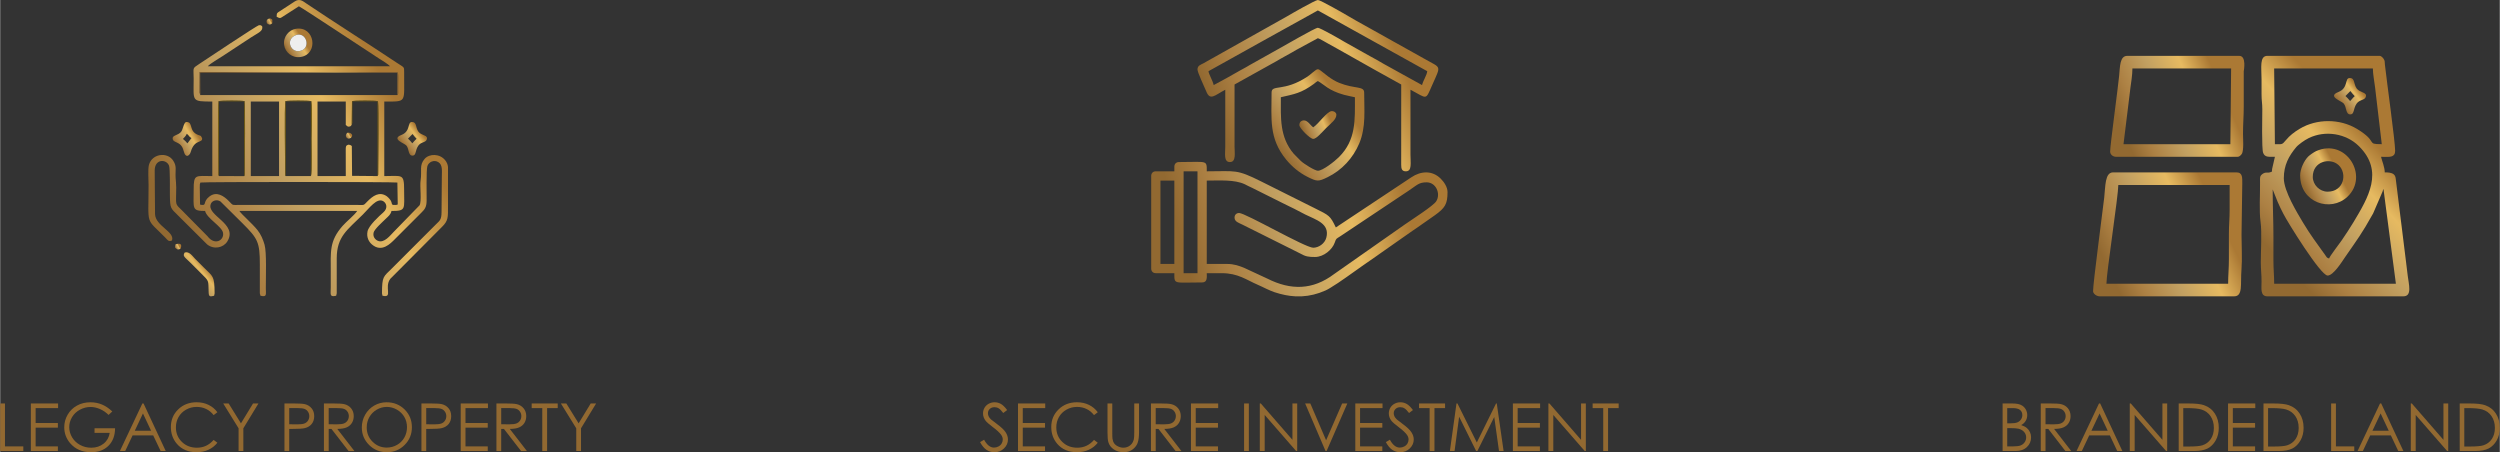 <?xml version="1.0" encoding="UTF-8"?>
<!DOCTYPE svg PUBLIC "-//W3C//DTD SVG 1.1//EN" "http://www.w3.org/Graphics/SVG/1.1/DTD/svg11.dtd">
<!-- Creator: CorelDRAW 2018 (64-Bit) -->
<svg xmlns="http://www.w3.org/2000/svg" xml:space="preserve" width="7.861in" height="1.422in" version="1.1" style="shape-rendering:geometricPrecision; text-rendering:geometricPrecision; image-rendering:optimizeQuality; fill-rule:evenodd; clip-rule:evenodd"
viewBox="0 0 7861.47 1422.31"
 xmlns:xlink="http://www.w3.org/1999/xlink">
 <rect x="0" y="0" width="7861.47" height="1422.31" fill="#333333" stroke="none"/>
 <defs>
  <style type="text/css">
   <![CDATA[
    .fil18 {fill:#786010}
    .fil16 {fill:#7A6210}
    .fil15 {fill:#EEEEEE}
    .fil4 {fill:#926931;fill-rule:nonzero}
    .fil20 {fill:url(#id0)}
    .fil2 {fill:url(#id1)}
    .fil3 {fill:url(#id2)}
    .fil6 {fill:url(#id3)}
    .fil17 {fill:url(#id4)}
    .fil8 {fill:url(#id5)}
    .fil11 {fill:url(#id6)}
    .fil5 {fill:url(#id7)}
    .fil7 {fill:url(#id8)}
    .fil19 {fill:url(#id9)}
    .fil9 {fill:url(#id10)}
    .fil0 {fill:url(#id11)}
    .fil14 {fill:url(#id12)}
    .fil12 {fill:url(#id13)}
    .fil10 {fill:url(#id14)}
    .fil21 {fill:url(#id15)}
    .fil13 {fill:url(#id16)}
    .fil1 {fill:url(#id17)}
   ]]>
  </style>
  <linearGradient id="id0" gradientUnits="userSpaceOnUse" x1="551.05" y1="780.4" x2="563.46" y2="773.94">
   <stop offset="0" style="stop-opacity:1; stop-color:#926931"/>
   <stop offset="0.18" style="stop-opacity:1; stop-color:#AC8043"/>
   <stop offset="0.459" style="stop-opacity:1; stop-color:#C2A061"/>
   <stop offset="0.749" style="stop-opacity:1; stop-color:#E6BA61"/>
   <stop offset="1" style="stop-opacity:1; stop-color:#AB7934"/>
  </linearGradient>
  <linearGradient id="id1" gradientUnits="userSpaceOnUse" xlink:href="#id0" x1="4042.04" y1="511.01" x2="4249.78" y2="366.23">
  </linearGradient>
  <linearGradient id="id2" gradientUnits="userSpaceOnUse" xlink:href="#id0" x1="4101.13" y1="423.19" x2="4187.37" y2="386.22">
  </linearGradient>
  <linearGradient id="id3" gradientUnits="userSpaceOnUse" xlink:href="#id0" x1="6642.99" y1="872.21" x2="6989.93" y2="706.56">
  </linearGradient>
  <linearGradient id="id4" gradientUnits="userSpaceOnUse" xlink:href="#id0" x1="708.72" y1="287.65" x2="1172.12" y2="256.17">
  </linearGradient>
  <linearGradient id="id5" gradientUnits="userSpaceOnUse" xlink:href="#id0" x1="7252.24" y1="602.42" x2="7357.31" y2="547.2">
  </linearGradient>
  <linearGradient id="id6" gradientUnits="userSpaceOnUse" xlink:href="#id0" x1="903.38" y1="164.27" x2="956.6" y2="130.57">
  </linearGradient>
  <linearGradient id="id7" gradientUnits="userSpaceOnUse" xlink:href="#id0" x1="7168.48" y1="816.09" x2="7508.68" y2="494.38">
  </linearGradient>
  <linearGradient id="id8" gradientUnits="userSpaceOnUse" xlink:href="#id0" x1="6690.34" y1="443.72" x2="6998.48" y2="309.56">
  </linearGradient>
  <linearGradient id="id9" gradientUnits="userSpaceOnUse" xlink:href="#id0" x1="1088.96" y1="432.94" x2="1101.27" y2="425.14">
  </linearGradient>
  <linearGradient id="id10" gradientUnits="userSpaceOnUse" xlink:href="#id0" x1="7368.69" y1="342.41" x2="7430.16" y2="293.13">
  </linearGradient>
  <linearGradient id="id11" gradientUnits="userSpaceOnUse" xlink:href="#id0" x1="3742.45" y1="867.76" x2="4433.8" y2="691.24">
  </linearGradient>
  <linearGradient id="id12" gradientUnits="userSpaceOnUse" xlink:href="#id0" x1="593.26" y1="908.71" x2="661.4" y2="852.77">
  </linearGradient>
  <linearGradient id="id13" gradientUnits="userSpaceOnUse" xlink:href="#id0" x1="553.79" y1="465.37" x2="620.79" y2="424.43">
  </linearGradient>
  <linearGradient id="id14" gradientUnits="userSpaceOnUse" xlink:href="#id0" x1="598.12" y1="785.4" x2="1289.61" y2="393.52">
  </linearGradient>
  <linearGradient id="id15" gradientUnits="userSpaceOnUse" xlink:href="#id0" x1="839.6" y1="73.43" x2="852.64" y2="66.46">
  </linearGradient>
  <linearGradient id="id16" gradientUnits="userSpaceOnUse" xlink:href="#id0" x1="1275.46" y1="472.47" x2="1332.46" y2="427.29">
  </linearGradient>
  <linearGradient id="id17" gradientUnits="userSpaceOnUse" xlink:href="#id0" x1="3863.08" y1="456.04" x2="4418.81" y2="227.42">
  </linearGradient>
 </defs>
 <g id="Layer_x0020_1">
  <g id="_2314203980064">
   <g>
    <g>
     <path class="fil0" d="M3721.9 538.82l43.69 0 0 320.36 -43.69 0 0 -320.36zm372.1 393.18l-20.45 0c-21.59,-1.09 -43.33,-5.57 -65.64,-12.95 -8.63,-2.85 -17.98,-7.17 -26.91,-11.31 -9.26,-4.28 -14.89,-7.39 -24.79,-11.62 -36.5,-15.58 -62.65,-36.94 -114.15,-36.94l-47.33 0c0,11.96 2.75,29.12 -14.55,29.12 -89.83,0 -87.37,7.35 -87.37,-29.12l-58.25 0c-8.8,0 -14.57,-5.76 -14.57,-14.57l0 -291.24c0,-8.8 5.76,-14.57 14.57,-14.57l58.25 0 0 -14.57c0,-8.8 5.75,-14.55 14.57,-14.55 89.82,0 87.37,-7.35 87.37,29.12 91.89,0 92.24,-7.57 171.71,32.16 28.63,14.32 55.1,27.54 83.73,41.86 28.94,14.47 56.53,28.27 84.95,42.46 45.07,22.54 47.55,22.56 65.54,60.07l237.34 -157.64c30.15,-20.28 66.01,-22.38 92.6,4.26 10.12,10.15 21.36,25.9 21.36,42.34 0,38.17 -8.54,49.9 -38.99,72.04l-56.73 39.74c-10.32,7.15 -18.99,12.69 -29.11,20.04l-85.6 60.02c-6,3.96 -9.15,6.75 -14.91,10.58l-42.99 29.82c-31.06,21.49 -69.15,50.32 -100.42,68.86 -5.63,3.34 -9.65,5.76 -15.36,8.31 -24.96,11.13 -49.38,16.96 -73.84,18.22l-0.02 0.05zm-444.9 -364.04l43.69 0 0 262.12 -43.69 0 0 -262.12zm209.32 262.12l-63.71 0 0 -262.12c39.15,0 86.96,-3.78 119.56,11.51 8.44,3.96 14.36,7.71 23.22,11.36l95.9 47.9c7.93,3.63 16.06,7.86 24.39,12.01 4.81,2.38 6.37,2.79 11.04,5.35l35.94 18.66c33.17,16.56 77.64,28.08 66.03,72.68 -4.97,19.06 -24.5,31.68 -41.14,31.68 -25.34,0 -213.21,-109.22 -232.99,-109.22 -8.8,0 -14.55,5.75 -14.55,14.57 0,13.16 14.58,16.8 23.9,21.6l173.65 86.65c4.11,2.04 4.83,2.19 8.47,4.27 17.77,10.2 27.37,11.25 46.98,11.25 27.82,0 54.78,-23.72 62.11,-45.27 4.83,-14.18 4.91,-11.58 16.88,-19.52l172.55 -115.04c14.69,-9.79 27.72,-18.48 42.59,-28.39 27.94,-18.63 32.41,-26.57 57.16,-26.57 29.02,0 44.87,35.46 30.21,59.33 -9.17,14.92 -76.27,57.16 -99.37,73.56l-222.59 156.02c-66.51,49.94 -135.37,51.27 -209.43,13.87l-70.87 -32.88c-16.29,-7.01 -33.62,-13.24 -55.93,-13.24l0.02 -0.01z"/>
     <path class="fil1" d="M3816.55 267.61c-3.56,-15.31 -15.61,-34.35 -16.39,-43.69l171.88 -95.71c14.48,-8.6 27.7,-14.78 42.14,-23.38l130 -72.04 344.03 191.13c-0.98,11.94 -13.19,29.95 -16.39,43.69l-121.87 -67.44c-13.11,-7.57 -26.54,-15.77 -40.74,-22.97l-81.65 -45.77c-13.24,-8.04 -76.3,-44.04 -83.39,-44.04 -8.91,0 -105.08,56.48 -123.17,66.14l-91.01 50.97c-4.83,2.59 -5.48,3.49 -10.31,6.08 -7.95,4.24 -13.81,7.39 -21.14,11.62 -26.85,15.48 -54.27,30.73 -82,45.41l-0 0zm-50.97 -49.15c0,9.67 21.78,54.5 27.53,68.93 12.13,30.42 26.07,12.64 59.84,-5.23l0 180.2c0,20.44 -5.43,47.33 14.57,47.33 20.22,0 14.57,-28.34 14.57,-49.15l0 -194.77 130.97 -72.89c5.11,-2.94 10.64,-6.06 16.11,-9.38l32.78 -18.19c5.45,-3.29 10.49,-6.19 16.15,-9.33l66.11 -35.83c2.96,0 28.53,14.96 33.32,17.65 11.53,6.45 21.08,11.69 32.79,18.18l114.09 64.29c6.05,3.12 10.62,6.13 16.39,9.1l65.54 36.39 -0.08 251.27c-0.09,13.21 1.83,21.77 14.65,21.77 20.02,0 14.55,-26.46 14.55,-52.79l0 -203.87c54.17,28.67 46.32,34.8 68.55,-15.18 28.39,-63.83 28.11,-51.65 -23.14,-81.2l-95.76 -53.5c-16.44,-8.98 -31.99,-17.63 -47.86,-26.78 -31.49,-18.15 -63.74,-34.83 -95.52,-53.75 -15.11,-9 -89.48,-51.74 -97.53,-51.74 -7.9,0 -85.07,44.32 -97.53,51.74l-262.3 147.25c-8.6,4.75 -18.78,6.9 -18.78,19.44l-0.01 0.04z"/>
     <path class="fil2" d="M4027.71 305.83c43.6,-10.16 63.76,-12.77 103.77,-41.85 5.75,-4.18 5.67,-5.38 12.73,-9.12 18.51,9.8 33.39,30.05 82.28,43.33 11.8,3.2 22.37,4.87 34.22,7.64 0,72.22 4.07,134.02 -50.23,188.22 -13.79,13.77 -51.21,42.94 -66.27,42.94 -9.26,0 -44.87,-22.06 -54.19,-31.36l-21.72 -21.96c-44.82,-52.64 -40.58,-112.6 -40.58,-177.85l-0.02 0zm-29.12 -14.56c0,82.33 -9.33,143.27 45.92,210.73 18.32,22.35 41.18,41.29 67.49,54.46 29.61,14.81 33.82,14.98 63.18,0.6 44.74,-21.89 79.92,-60.11 99.31,-106.39 21.38,-51.04 15.33,-104.33 15.33,-159.42 0,-21.56 -28.56,-10.61 -78.56,-30.65 -12.27,-4.91 -24.6,-12.69 -34.58,-20.03 -5.67,-4.16 -9.6,-7.42 -15.33,-11.98 -18.29,-14.55 -16.15,-14.37 -34.31,0 -6.26,4.94 -8.65,7.74 -15.22,12.09 -75.24,49.83 -113.24,23.24 -113.24,50.57l0.02 0.02z"/>
     <path class="fil3" d="M4129.65 400.49c-8.39,-5.61 -17.4,-21.85 -29.13,-21.85 -8.8,0 -14.57,5.75 -14.57,14.57 0,9.99 33.69,43.69 43.69,43.69 10.24,0 29.02,-22.64 39.59,-33.22 16.73,-16.73 33.21,-27.7 33.21,-43.23 0,-4.67 -5.05,-10.93 -14.57,-10.93 -14.4,0 -40.58,39.13 -58.24,50.97l0.02 0.01z"/>
    </g>
    <path class="fil4" d="M3081.71 1390.54l12.7 -7.64c8.95,16.52 19.3,24.79 31.04,24.79 5.04,0 9.76,-1.18 14.17,-3.5 4.41,-2.33 7.78,-5.49 10.07,-9.42 2.33,-3.91 3.46,-8.09 3.46,-12.5 0,-5 -1.7,-9.9 -5.11,-14.72 -4.7,-6.64 -13.22,-14.65 -25.7,-24 -12.5,-9.44 -20.28,-16.25 -23.33,-20.45 -5.31,-7.05 -7.95,-14.69 -7.95,-22.88 0,-6.49 1.56,-12.43 4.7,-17.78 3.12,-5.35 7.53,-9.54 13.22,-12.64 5.7,-3.09 11.84,-4.61 18.51,-4.61 7.08,0 13.72,1.74 19.87,5.24 6.15,3.48 12.68,9.9 19.55,19.24l-12.22 9.27c-5.67,-7.48 -10.49,-12.4 -14.48,-14.76 -4,-2.4 -8.34,-3.57 -13.02,-3.57 -6.08,0 -11.04,1.83 -14.89,5.49 -3.86,3.68 -5.8,8.16 -5.8,13.54 0,3.23 0.7,6.39 2.06,9.44 1.35,3.05 3.86,6.35 7.48,9.96 1.94,1.87 8.43,6.87 19.41,14.94 12.98,9.58 21.91,18.08 26.74,25.52 4.83,7.46 7.26,14.96 7.26,22.51 0,10.83 -4.13,20.28 -12.36,28.27 -8.27,8.02 -18.3,12.02 -30.11,12.02 -9.1,0 -17.36,-2.44 -24.76,-7.3 -7.39,-4.86 -14.24,-13.02 -20.48,-24.45l-0.01 -0.02z"/>
    <polygon id="_1" class="fil4" points="3201.09,1268.94 3286.72,1268.94 3286.72,1283.52 3216.09,1283.52 3216.09,1330.4 3286.09,1330.4 3286.09,1344.98 3216.09,1344.98 3216.09,1403.94 3286.09,1403.94 3286.09,1418.53 3201.09,1418.53 "/>
    <path id="_2" class="fil4" d="M3451.96 1296.54l-11.8 9.06c-6.5,-8.47 -14.31,-14.89 -23.44,-19.28 -9.09,-4.38 -19.1,-6.56 -30.04,-6.56 -11.91,0 -22.96,2.89 -33.13,8.61 -10.17,5.72 -18.03,13.44 -23.61,23.08 -5.59,9.65 -8.41,20.56 -8.41,32.61 0,18.26 6.26,33.51 18.76,45.7 12.5,12.22 28.27,18.33 47.33,18.33 20.93,0 38.44,-8.19 52.53,-24.59l11.8 8.95c-7.46,9.47 -16.77,16.84 -27.91,22.01 -11.14,5.17 -23.61,7.78 -37.36,7.78 -26.18,0 -46.85,-8.72 -61.95,-26.15 -12.68,-14.69 -19.03,-32.46 -19.03,-53.27 0,-21.88 7.67,-40.32 23.01,-55.24 15.39,-14.96 34.62,-22.43 57.74,-22.43 13.95,0 26.56,2.74 37.81,8.23 11.25,5.52 20.49,13.24 27.67,23.12l0.02 0.02z"/>
    <path id="_3" class="fil4" d="M3482.59 1268.94l15 0 0 90.34c0,10.69 0.2,17.4 0.61,20.04 0.72,5.9 2.46,10.83 5.17,14.78 2.71,3.96 6.87,7.3 12.5,9.96 5.63,2.67 11.28,4.02 17.02,4.02 4.93,0 9.69,-1.04 14.24,-3.16 4.52,-2.08 8.34,-5 11.39,-8.75 3.05,-3.71 5.27,-8.23 6.69,-13.51 1.01,-3.82 1.53,-11.59 1.53,-23.4l0 -90.34 15 0 0 90.27c0,13.37 -1.31,24.16 -3.93,32.41 -2.6,8.23 -7.84,15.41 -15.66,21.49 -7.84,6.11 -17.33,9.17 -28.48,9.17 -12.09,0 -22.44,-2.89 -31.05,-8.65 -8.65,-5.76 -14.42,-13.36 -17.33,-22.88 -1.83,-5.83 -2.74,-16.32 -2.74,-31.53l0 -90.27 0.02 -0.01z"/>
    <path id="_4" class="fil4" d="M3619.21 1268.94l29.86 0c16.63,0 27.91,0.7 33.82,2.06 8.93,2.01 16.14,6.35 21.7,13.06 5.59,6.67 8.37,14.89 8.37,24.66 0,8.13 -1.9,15.28 -5.76,21.43 -3.82,6.17 -9.31,10.83 -16.46,13.99 -7.12,3.16 -16.98,4.75 -29.56,4.83l53.86 69.59 -18.37 0 -53.86 -69.59 -8.61 0 0 69.59 -15 0 0 -149.58 0.02 -0.03zm15 14.58l0 50.83 25.83 0.2c10.04,0 17.43,-0.93 22.22,-2.85 4.79,-1.9 8.54,-4.93 11.25,-9.09 2.67,-4.18 4.02,-8.81 4.02,-13.99 0,-5 -1.35,-9.58 -4.09,-13.68 -2.71,-4.09 -6.28,-7.01 -10.73,-8.79 -4.41,-1.77 -11.77,-2.64 -22.04,-2.64l-26.46 0z"/>
    <polygon id="_5" class="fil4" points="3745.05,1268.94 3830.68,1268.94 3830.68,1283.52 3760.05,1283.52 3760.05,1330.4 3830.05,1330.4 3830.05,1344.98 3760.05,1344.98 3760.05,1403.94 3830.05,1403.94 3830.05,1418.53 3745.05,1418.53 "/>
    <polygon id="_6" class="fil4" points="3912.14,1268.94 3927.14,1268.94 3927.14,1418.53 3912.14,1418.53 "/>
    <polygon id="_7" class="fil4" points="3961.52,1418.53 3961.52,1268.94 3964.74,1268.94 4064.22,1383.35 4064.22,1268.94 4079.22,1268.94 4079.22,1418.53 4075.82,1418.53 3976.93,1305.12 3976.93,1418.53 "/>
    <polygon id="_8" class="fil4" points="4104.15,1268.94 4120.43,1268.94 4170.09,1384.75 4220.58,1268.94 4236.85,1268.94 4171.65,1418.53 4168.32,1418.53 "/>
    <polygon id="_9" class="fil4" points="4261.91,1268.94 4347.52,1268.94 4347.52,1283.52 4276.89,1283.52 4276.89,1330.4 4346.89,1330.4 4346.89,1344.98 4276.89,1344.98 4276.89,1403.94 4346.89,1403.94 4346.89,1418.53 4261.91,1418.53 "/>
    <path id="_10" class="fil4" d="M4357.97 1390.54l12.7 -7.64c8.95,16.52 19.3,24.79 31.04,24.79 5.04,0 9.76,-1.18 14.17,-3.5 4.41,-2.33 7.78,-5.49 10.07,-9.42 2.33,-3.91 3.46,-8.09 3.46,-12.5 0,-5 -1.7,-9.9 -5.11,-14.72 -4.7,-6.64 -13.22,-14.65 -25.7,-24 -12.5,-9.44 -20.28,-16.25 -23.33,-20.45 -5.31,-7.05 -7.95,-14.69 -7.95,-22.88 0,-6.49 1.56,-12.43 4.7,-17.78 3.12,-5.35 7.53,-9.54 13.22,-12.64 5.7,-3.09 11.84,-4.61 18.51,-4.61 7.08,0 13.72,1.74 19.87,5.24 6.15,3.48 12.68,9.9 19.55,19.24l-12.22 9.27c-5.67,-7.48 -10.49,-12.4 -14.48,-14.76 -4,-2.4 -8.34,-3.57 -13.02,-3.57 -6.08,0 -11.04,1.83 -14.89,5.49 -3.86,3.68 -5.8,8.16 -5.8,13.54 0,3.23 0.7,6.39 2.06,9.44 1.35,3.05 3.86,6.35 7.48,9.96 1.94,1.87 8.43,6.87 19.41,14.94 12.98,9.58 21.91,18.08 26.74,25.52 4.83,7.46 7.26,14.96 7.26,22.51 0,10.83 -4.13,20.28 -12.36,28.27 -8.27,8.02 -18.3,12.02 -30.11,12.02 -9.1,0 -17.36,-2.44 -24.76,-7.3 -7.39,-4.86 -14.24,-13.02 -20.48,-24.45l-0.01 -0.02z"/>
    <polygon id="_11" class="fil4" points="4462.36,1283.52 4462.36,1268.94 4544.22,1268.94 4544.22,1283.52 4510.89,1283.52 4510.89,1418.53 4495.67,1418.53 4495.67,1283.52 "/>
    <polygon id="_12" class="fil4" points="4559.4,1418.53 4580.13,1268.94 4583.22,1268.94 4644.09,1391.64 4704.57,1268.94 4706.83,1268.94 4728.35,1418.53 4713.88,1418.53 4698.88,1311.45 4645.9,1418.53 4641.97,1418.53 4588.47,1310.61 4574.12,1418.53 "/>
    <polygon id="_13" class="fil4" points="4757.53,1268.94 4843.16,1268.94 4843.16,1283.52 4772.53,1283.52 4772.53,1330.4 4842.53,1330.4 4842.53,1344.98 4772.53,1344.98 4772.53,1403.94 4842.53,1403.94 4842.53,1418.53 4757.53,1418.53 "/>
    <polygon id="_14" class="fil4" points="4869.22,1418.53 4869.22,1268.94 4872.45,1268.94 4971.94,1383.35 4971.94,1268.94 4986.94,1268.94 4986.94,1418.53 4983.53,1418.53 4884.65,1305.12 4884.65,1418.53 "/>
    <polygon id="_15" class="fil4" points="5008.33,1283.52 5008.33,1268.94 5090.21,1268.94 5090.21,1283.52 5056.87,1283.52 5056.87,1418.53 5041.66,1418.53 5041.66,1283.52 "/>
   </g>
   <g>
    <g>
     <g>
      <path class="fil5" d="M7147.18 595.86l15.33 38.36c6.09,14.59 11.27,24.26 18.1,37.94 12.77,25.56 117.24,194.5 139.31,194.5 18.06,0 44.51,-42.71 54.62,-57.42 39.25,-57.03 51.34,-71.5 88.52,-137.91l29.53 -68.52c0.97,-3.22 0.23,-1.78 1.61,-5.39 0.26,-0.69 1.17,-2.69 1.43,-3.24l39.04 298.15 -382.83 0c0,-26.94 -2.34,-45.17 -2.34,-72.37 0,-24.9 0,-49.8 0,-74.7 0,-50 -2.33,-97.12 -2.33,-149.4l0 0.01zm35 -35c0,-41.52 15.5,-69.83 39.29,-98.45 3.48,-4.18 12.58,-11.14 17.69,-14.99 5.45,-4.12 15.57,-10.3 21.74,-13.28 51.64,-25 116.87,-14.85 157.68,25.71 79.65,79.19 28.76,161.95 -17.1,238.6 -11.93,19.93 -24.41,38.54 -37.66,58.05 -5.2,7.67 -37.33,49.33 -39.25,56.46 -8.01,-2.13 -7.93,-4.76 -12.39,-10.96 -25.46,-35.47 -47.27,-64.36 -70.07,-102.67 -17.14,-28.82 -59.93,-98.2 -59.93,-138.48l-0 0.02zm-30.35 -345.48l310.46 0c0,17.93 4.82,41.22 6.8,58.55l21.2 179.54c-51.76,0 -9.01,-6.39 -77.98,-48.08 -53.95,-32.59 -126.48,-32.64 -180.41,-0.23 -16.5,9.91 -31.68,21.44 -43.44,35.92 -12.27,15.11 -12.17,12.37 -34.32,12.37l-2.34 -238.1 0.02 0.02zm2.34 277.78l-8.76 37.94c-1.67,10.54 2.35,7.58 -5.75,10.58 -9.57,3.55 -14.11,-2.11 -24.7,5.64 -8.68,6.35 -7.72,11.09 -7.54,25.13 0.51,41.17 -3.31,89.72 1.77,126.77 4.19,30.58 0.66,91.56 0.64,125.41 -0.01,23.56 2.4,37.83 2.34,60.69 -0.06,22.71 -4.61,46.68 18.67,46.68l427.19 0c28.78,0 16.92,-38.22 13.81,-65.17 -1.81,-15.65 -4.18,-35.37 -6.11,-49.93l-30.6 -247.19c-1.26,-9.68 -1.07,-16.03 -6.9,-21.11 -7.08,-6.15 -18.96,-6.46 -28.56,-6.46 -0.4,-17.89 -8.21,-34.16 -11.68,-49.02 7.63,0 20.91,0.8 27.87,-0.15 12.69,-1.7 16.48,-8.49 16.48,-18.54 0,-29.75 -26.76,-221.34 -32.21,-271.26 -1,-9.15 0.45,-10.65 -3.57,-17.43 -2.34,-3.93 -8.04,-10.12 -13.22,-10.12l-352.48 0c-25.82,0 -18.67,35.99 -18.67,74.7 0,15.57 0.07,31.15 -0.01,46.7 -0.09,18.88 2.46,27.78 2.37,46.66 -0.09,18.26 -2.41,124.57 2.72,137.34 5.76,14.36 17.35,12.07 36.95,12.07l-0.06 0.05z"/>
      <path class="fil6" d="M7007.12 892.31l-382.83 0c0,-33.59 37.35,-276.95 37.35,-310.46l350.15 0c0,25.68 0,51.35 0,77.04 0,28.48 -2.34,48.31 -2.34,77.04 0,26.45 0,52.91 0,79.36 0,28.72 -2.34,48.56 -2.34,77.04l0.02 -0.01zm-424.84 23.34c0,8.49 11.38,16.33 21.02,16.33l422.52 0c28.67,0 19.45,-38.62 23.22,-84.15 2.64,-31.98 0.12,-76.28 0.12,-109.59l2.34 -158.75c0.08,-20.37 1.77,-37.35 -18.69,-37.35l-387.5 0c-26.02,0 -23.98,43.14 -28.01,79.36 -4.39,39.58 -35,267.82 -35,294.13l-0.02 0.02z"/>
      <path class="fil7" d="M7014.12 453.47l-336.15 0 21.71 -176.71c2.31,-17.48 6.3,-41.04 6.3,-61.4l310.46 0 -2.34 238.1 0.02 0.02zm-378.16 23.34c0,9.15 8.68,16.35 18.67,16.35l382.83 0c4.86,0 9.84,-5.33 12.28,-8.73 7.38,-10.31 4.07,-49.78 4.07,-63.63 0,-31.76 2.34,-54.83 2.34,-86.37l-0.01 -109.72c0.18,-3.22 9.23,-49.01 -13.99,-49.01l-352.48 0c-23.44,0 -22.63,33.2 -25.46,63.23 -3.35,35.65 -28.23,217.22 -28.23,237.89l-0.02 0z"/>
      <path class="fil8" d="M7273.22 556.17c0,-49.63 55.25,-61.35 81.25,-36.89 28.15,26.46 16.67,83.58 -34.56,83.58 -25.23,0 -46.68,-21.69 -46.68,-46.68l-0.02 -0zm-39.69 -4.67c0,86.15 95.95,117.23 148.89,67.19 68.95,-65.14 -4.49,-185.73 -98.94,-143.3 -6.49,2.92 -20.32,12.66 -24.83,17.18 -12.93,12.9 -25.12,39.28 -25.12,58.92l0 0z"/>
     </g>
     <path class="fil9" d="M7391.49 286.31c4.56,6.06 9.23,11.38 13.73,16.14 -6.6,5.7 -8.2,9 -14.5,15.5 -7.06,-8.89 -7.79,-9.07 -14.65,-15.92l15.41 -15.7 0 -0.02zm0 73.54c12.87,0 8.47,-17.56 19.48,-33.7 10.1,-14.83 29.61,-9.84 29.61,-25.61 0,-10.31 -20.18,-10.15 -29.05,-22.08 -10.2,-13.7 -5.11,-33.14 -22.08,-33.14 -16.48,0 -3.57,31.62 -35.66,44.11 -36.39,14.15 10.16,28.15 16.77,36.14 9.76,11.77 5.46,34.3 20.93,34.3l0 -0z"/>
    </g>
    <path class="fil4" d="M6297.7 1268.94l29.48 0c11.88,0 21.02,1.38 27.37,4.2 6.39,2.81 11.43,7.16 15.1,12.98 3.71,5.8 5.56,12.3 5.56,19.37 0,6.67 -1.63,12.7 -4.86,18.15 -3.23,5.45 -7.98,9.86 -14.24,13.26 7.78,2.64 13.76,5.72 17.92,9.31 4.2,3.55 7.43,7.84 9.76,12.93 2.33,5.04 3.5,10.52 3.5,16.43 0,12.02 -4.38,22.19 -13.16,30.49 -8.79,8.3 -20.55,12.46 -35.35,12.46l-41.07 0 0 -149.58 -0.02 0zm14.58 14.58l0 47.91 8.57 0c10.42,0 18.08,-0.97 22.98,-2.89 4.89,-1.94 8.79,-5 11.64,-9.17 2.89,-4.16 4.31,-8.81 4.31,-13.88 0,-6.85 -2.4,-12.22 -7.19,-16.15 -4.83,-3.89 -12.46,-5.83 -22.94,-5.83l-17.36 0 -0.01 0.02zm0 62.92l0 57.5 18.58 0c10.94,0 18.96,-1.08 24.07,-3.2 5.11,-2.15 9.2,-5.52 12.3,-10.06 3.09,-4.54 4.65,-9.47 4.65,-14.76 0,-6.67 -2.19,-12.5 -6.53,-17.47 -4.34,-4.93 -10.31,-8.34 -17.92,-10.17 -5.11,-1.22 -13.99,-1.83 -26.67,-1.83l-8.47 0z"/>
    <path id="_1_0" class="fil4" d="M6417.73 1268.94l29.86 0c16.63,0 27.91,0.7 33.82,2.06 8.93,2.01 16.14,6.35 21.7,13.06 5.59,6.67 8.37,14.89 8.37,24.66 0,8.13 -1.9,15.28 -5.76,21.43 -3.82,6.17 -9.31,10.83 -16.46,13.99 -7.12,3.16 -16.98,4.75 -29.56,4.83l53.86 69.59 -18.37 0 -53.86 -69.59 -8.61 0 0 69.59 -15 0 0 -149.58 0.02 -0.03zm15 14.58l0 50.83 25.83 0.2c10.04,0 17.43,-0.93 22.22,-2.85 4.79,-1.9 8.54,-4.93 11.25,-9.09 2.67,-4.18 4.02,-8.81 4.02,-13.99 0,-5 -1.35,-9.58 -4.09,-13.68 -2.71,-4.09 -6.28,-7.01 -10.73,-8.79 -4.41,-1.77 -11.77,-2.64 -22.04,-2.64l-26.46 0z"/>
    <path id="_2_1" class="fil4" d="M6604.62 1268.94l69.79 149.58 -16.07 0 -23.37 -49.16 -64.82 0 -23.23 49.16 -16.66 0 70.63 -149.58 3.75 0 -0.01 0zm-1.88 31.39l-25.72 54.44 51.35 0 -25.63 -54.44z"/>
    <polygon id="_3_2" class="fil4" points="6697.67,1418.53 6697.67,1268.94 6700.9,1268.94 6800.38,1383.35 6800.38,1268.94 6815.37,1268.94 6815.37,1418.53 6811.98,1418.53 6713.08,1305.12 6713.08,1418.53 "/>
    <path id="_4_3" class="fil4" d="M6851.56 1418.53l0 -149.58 31.04 0c22.35,0 38.62,1.81 48.72,5.38 14.51,5.11 25.87,13.88 34.03,26.46 8.16,12.54 12.27,27.46 12.27,44.82 0,15 -3.23,28.16 -9.72,39.55 -6.46,11.39 -14.89,19.82 -25.2,25.24 -10.35,5.42 -24.86,8.13 -43.51,8.13l-47.6 0 -0.03 -0.02zm14.37 -14.17l17.25 0c20.63,0 34.9,-1.29 42.88,-3.86 11.21,-3.68 20.07,-10.24 26.49,-19.76 6.42,-9.54 9.63,-21.18 9.63,-34.93 0,-14.42 -3.48,-26.78 -10.46,-36.98 -6.94,-10.24 -16.66,-17.25 -29.11,-21.04 -9.33,-2.85 -24.72,-4.27 -46.15,-4.27l-10.56 0 0 120.83 0.03 0.01z"/>
    <polygon id="_5_4" class="fil4" points="7006.8,1268.94 7092.43,1268.94 7092.43,1283.52 7021.81,1283.52 7021.81,1330.4 7091.8,1330.4 7091.8,1344.98 7021.81,1344.98 7021.81,1403.94 7091.8,1403.94 7091.8,1418.53 7006.8,1418.53 "/>
    <path id="_6_5" class="fil4" d="M7118.29 1418.53l0 -149.58 31.04 0c22.35,0 38.62,1.81 48.72,5.38 14.51,5.11 25.87,13.88 34.03,26.46 8.16,12.54 12.27,27.46 12.27,44.82 0,15 -3.23,28.16 -9.72,39.55 -6.46,11.39 -14.89,19.82 -25.2,25.24 -10.35,5.42 -24.86,8.13 -43.51,8.13l-47.6 0 -0.03 -0.02zm14.37 -14.17l17.25 0c20.63,0 34.9,-1.29 42.88,-3.86 11.21,-3.68 20.07,-10.24 26.49,-19.76 6.42,-9.54 9.63,-21.18 9.63,-34.93 0,-14.42 -3.48,-26.78 -10.46,-36.98 -6.94,-10.24 -16.66,-17.25 -29.11,-21.04 -9.33,-2.85 -24.72,-4.27 -46.15,-4.27l-10.56 0 0 120.83 0.03 0.01z"/>
    <polygon id="_7_6" class="fil4" points="7331.01,1268.94 7346,1268.94 7346,1403.94 7403.72,1403.94 7403.72,1418.53 7331.01,1418.53 "/>
    <path id="_8_7" class="fil4" d="M7488.47 1268.94l69.79 149.58 -16.07 0 -23.37 -49.16 -64.82 0 -23.23 49.16 -16.66 0 70.63 -149.58 3.75 0 -0.01 0zm-1.87 31.39l-25.72 54.44 51.35 0 -25.63 -54.44z"/>
    <polygon id="_9_8" class="fil4" points="7581.52,1418.53 7581.52,1268.94 7584.76,1268.94 7684.24,1383.35 7684.24,1268.94 7699.24,1268.94 7699.24,1418.53 7695.83,1418.53 7596.95,1305.12 7596.95,1418.53 "/>
    <path id="_10_9" class="fil4" d="M7735.41 1418.53l0 -149.58 31.04 0c22.35,0 38.62,1.81 48.72,5.38 14.51,5.11 25.87,13.88 34.03,26.46 8.16,12.54 12.27,27.46 12.27,44.82 0,15 -3.23,28.16 -9.72,39.55 -6.46,11.39 -14.89,19.82 -25.2,25.24 -10.35,5.42 -24.86,8.13 -43.51,8.13l-47.6 0 -0.03 -0.02zm14.37 -14.17l17.25 0c20.63,0 34.9,-1.29 42.88,-3.86 11.21,-3.68 20.07,-10.24 26.49,-19.76 6.42,-9.54 9.63,-21.18 9.63,-34.93 0,-14.42 -3.48,-26.78 -10.46,-36.98 -6.94,-10.24 -16.66,-17.25 -29.11,-21.04 -9.33,-2.85 -24.72,-4.27 -46.15,-4.27l-10.56 0 0 120.83 0.03 0.01z"/>
   </g>
   <g>
    <g>
     <path class="fil10" d="M629.66 574.09c4.72,-2.38 614.91,-2.31 619.5,0l1.15 68.97c-5.45,2.24 -6.79,1.5 -14,1.5 -6.87,-1.48 -2.48,-5.23 -9.07,-15.5 -2.15,-3.35 -7.8,-9.33 -11.05,-11.62 -23.92,-16.91 -44.92,-0.46 -61.14,15.84 -14.05,14.13 -7.8,11.22 -33.94,11.3l-367.21 0c-27.12,-0.08 -20.26,2.41 -34.85,-12.27 -16.04,-16.15 -38.62,-31.83 -61.29,-14.07 -21.32,16.69 -7.57,28.6 -24.69,26.16 -6.31,-0.9 -2.75,-0.72 -4.54,-1.59l-0.82 -53.15c-0.03,-2.46 -0.14,-7.09 0.17,-9.38 0.08,-0.61 0.19,-1.15 0.29,-1.69l1.5 -4.53 0 0.02zm347.39 -20.26l-79.05 0c-1.78,-2.82 -1.98,1.45 -1.96,-13.24 0.07,-48.54 -2.34,-199.27 0.63,-222.44 9,-2.31 72.72,-2.31 81.72,0 3.93,30.67 0.71,85.21 0.71,118.39 0,8.37 2.5,110.08 -2.06,117.27l0 0.02zm-188.91 -234.52l88.87 0 0 234.48 -88.87 0 0 -234.48zm-20.83 234.59l-79.05 -0.14c-2.94,-4.52 -2.01,-3.65 -1.98,-13.17 0.09,-48.96 -2.29,-198.63 0.59,-222.34 8.72,-2.45 72.28,-2.34 81.73,-0.19 2.85,21.75 0.82,177.05 0.69,224.46 -0.01,1.93 0.08,5.63 -0.2,7.39 -0.6,3.71 -0.6,2.12 -1.75,4l-0.02 -0.01zm329.07 -155.46c6.63,-1.38 6.93,-1.59 9.33,-7.24l0.72 -73.16c9.38,-2.16 73.13,-2.27 81.77,0.19 2.71,22.08 0.72,176.63 0.61,224.3 -0.01,7.61 0.48,7.41 -2,11.25l-80.13 -0.78 -0.8 -93.74c-4.57,-3 -2.31,-2.71 -9.54,-4.38 -10.02,2.13 -9.58,6.28 -9.57,17.5l0.11 81.41 -88.87 0 0 -234.48 88.87 0 0 73.75c5.76,3.86 2.33,4.02 9.44,5.38l0.04 0zm153.15 -99.54l-620.23 0.01 -2.22 -7.84c-0.17,-2.45 0.12,-6.89 0.14,-9.57l0.19 -54.82 623.4 0.61c2,11.22 0.82,25.53 0.82,37.18 0,6.3 -0.04,12.62 0.01,18.92 0.09,10.19 1.04,10.32 -2.12,15.51l0 -0.01zm-380.08 -246.32c9.57,5.08 10.17,6.05 19.96,-0.69l50.01 -32.12c11.58,5.39 222.47,145.24 251.17,163.73 7.79,5.01 29.94,18.07 35.51,25l-573.22 -0.01c5.83,-7.63 37.29,-25.94 45.86,-31.57l90.12 -59.22c23.66,-15.33 38.28,-19.52 35.21,-34.76 -3.23,-2.81 -4.11,-4.61 -10.83,-3.5 -5.79,0.96 -171.28,111.06 -186.98,121.5 -23.33,15.52 -17.78,10.15 -17.78,46.52 0,71.34 -8.42,71.86 58.62,71.86l0 234.48c-53.15,0 -58.63,-7.61 -58.62,43.49 0.01,58.39 -6.75,66.19 35.92,66.19 5.49,23.56 52.53,48.09 56.4,68.57 4.39,23.17 -25.53,41.8 -48.86,10.85l-77.99 -78.96c-26.02,-26.02 -20.47,-14.02 -20.33,-74.23 0.03,-12.98 -1.35,-20.08 -1.9,-30.24 -1.45,-26.83 4.46,-35.72 -7.83,-54.58 -18.07,-27.72 -66.56,-22.26 -76.17,14.05 -3.56,13.44 -1.08,47.08 -1.08,63.21 0,132.33 -10.87,100.29 53.42,165.95 6.08,6.22 9.23,13.44 20.28,8.04 9.36,-27.64 -52.39,-45.32 -53.35,-83.11l-1.09 -136.34c-0.03,-38.74 37.72,-36.47 45.24,-15.31 3.39,9.54 2.41,75.3 2.57,91.04 0.49,44.38 2.26,41.82 25.13,64.75l91.98 91.49c21.36,17.24 51.08,10.43 63.29,-9 35.73,-56.82 -68.19,-81.4 -51.28,-119.32 4.11,-9.21 18.73,-14.47 30.11,-6.54l69.35 68.74c47.76,47.7 54.31,58.74 54.31,129.25 0,30.26 0.07,60.51 -0.01,90.76l2 7.5c20.96,5 16.88,-3.13 16.81,-24.52 -0.09,-34.31 2.93,-111.86 -3.97,-135.97 -4.67,-16.35 -11.67,-32.76 -22.2,-45.87 -17.51,-21.78 -49.13,-48.41 -57.03,-60.21l370.65 0c-9.16,13.66 -33.46,32.76 -45.85,46.82 -42.44,48.16 -37.36,80.73 -37.36,147.96 0,15.13 0.01,30.26 0,45.38 -0.03,21.98 -4.81,31.56 17.03,26.48l1.77 -7.57c-0.09,-36.54 -0.12,-73.13 -0.01,-109.69 0.19,-69.59 33.14,-89.19 81.78,-137.72 21.71,-21.67 43.55,-52.39 63.19,-43.12 10.28,4.86 18.14,21.43 1.56,36.02 -13.68,12.04 -46.13,41.52 -49.75,60.02 -3.63,18.55 4.35,32.49 13.76,40.62 30.84,26.68 58.31,-2.45 72.61,-16.74l83.19 -83.21c9.98,-9.99 16.13,-16.65 16.4,-37.41 0.26,-19.73 -1.52,-95.16 2.27,-108.55 3.67,-12.99 20.82,-21.65 34.84,-12.61 13.51,8.71 10.84,26.53 10.69,45.53 -0.3,37.2 -0.63,74.39 -0.85,111.59 -0.14,24.04 -5.75,26.54 -17.3,38.03l-138.04 138.06c-27.85,27.85 -31.68,24.27 -32.07,79.17 0.69,4.42 0.48,2.98 1.56,7.57 34.2,7.97 4.44,-25.82 24.5,-53.04l163.19 -163.96c19.41,-19.29 18.44,-29.2 18.43,-64.77l-0.01 -122.89c-0.64,-8.43 -4,-15.41 -8.81,-21.44 -16.74,-20.92 -49.22,-21.49 -64.43,-4.57 -18.06,20.1 -8.21,37.26 -12.93,68.38 -2.85,18.87 4.05,65.56 -3.35,77.96l-81.13 83.4c-10.36,10.36 -30.11,36.83 -49.87,28.27 -8.46,-3.65 -16.09,-12.39 -13.62,-25.39 2.11,-11.12 29.8,-35.36 38.92,-44.46 7.72,-7.71 14.73,-12.24 17.5,-24.11 46.98,0 39.7,-5.39 39.72,-66.19 0.01,-52.35 -6.08,-43.49 -62.4,-43.49l0 -234.48c73.37,0 61.54,5.02 62.5,-92.75 0.18,-17.61 -0.15,-13.81 -23.55,-29.41 -93.5,-62.34 -190.11,-123.11 -283.28,-185.71 -11.24,-7.56 -21.2,-17 -36.73,-7.22l-48.07 31.36c-7.43,4.79 -9.39,4.75 -9.39,16.98l-0 -0z"/>
     <path class="fil11" d="M928.62 110.98c32.28,-13.5 49.65,36.7 18.77,48.04 -32.59,11.98 -52.2,-34.06 -18.77,-48.04zm-35.64 30.57c3,22.49 25,42.02 51.94,37.73 57.36,-9.12 44.97,-98.1 -14.83,-88.71 -22.01,3.45 -40.61,24.79 -37.11,50.98l0 0z"/>
     <path class="fil12" d="M589.36 422.94c0.34,0.33 0.8,0.74 1.17,1.09 0.33,0.34 0.7,0.75 1.03,1.09 4.76,5.01 3.41,5.46 10.04,9.06l-12.79 16.72c-4.7,-5.94 -9.1,-9.7 -14.13,-13.95 4.75,-5.6 9.04,-8.52 12.1,-16.24 0.46,0.34 1.01,0.82 1.33,1.11 0.3,0.29 0.9,0.77 1.27,1.11l-0.01 -0zm-47.07 11.72c0,17.46 26.39,6.8 34.43,39.32 6.72,27.23 19.67,14 22.41,4.27 11.87,-42.25 37.96,-27.09 35.83,-43.59 -4.81,-9.09 -1.8,-6.15 -12.42,-10.27 -31.17,-12.1 -14.14,-40.78 -36.74,-40.78 -8.31,0 -10.57,22.48 -16.63,30.64 -8.21,11.04 -26.86,10.88 -26.86,20.41l-0.01 0z"/>
     <path class="fil13" d="M1296.82 421.51c4.22,5.6 8.53,10.52 12.69,14.91 -6.09,5.27 -7.58,8.31 -13.39,14.33 -6.54,-8.21 -7.2,-8.39 -13.55,-14.72l14.25 -14.52 0 -0zm0 67.98c11.9,0 7.84,-16.25 18.02,-31.16 9.33,-13.7 27.38,-9.1 27.38,-23.69 0,-9.53 -18.65,-9.38 -26.86,-20.41 -9.42,-12.66 -4.72,-30.64 -20.41,-30.64 -15.24,0 -3.3,29.24 -32.96,40.78 -33.64,13.09 9.39,26.02 15.51,33.42 9.02,10.88 5.05,31.7 19.36,31.7l-0.03 -0.01z"/>
     <path class="fil14" d="M580.12 794.35c-7.11,11.8 -0.3,13.5 18.44,32.24 10.54,10.54 19.71,19.71 30.26,30.26 30.3,30.3 25.01,22.45 26.78,64 0.6,14.24 6.76,11.7 17.19,9.28 1.11,-4.61 0.89,-3.11 1.57,-7.57 -0.4,-55.54 -4.87,-52.17 -32.96,-80.18 -9.93,-9.91 -18.45,-18.45 -28.37,-28.37 -8.17,-8.17 -18.5,-24.86 -32.91,-19.66l-0 -0z"/>
     <path class="fil15" d="M928.62 110.98c-33.43,13.98 -13.83,60.02 18.77,48.04 30.89,-11.35 13.51,-61.54 -18.77,-48.04z"/>
     <path class="fil16" d="M898 553.83l-0.09 -16.83 0.09 -201.97 -0.19 -16.24 79.24 0 0 16.24 0.09 201.97 -0.09 16.83c4.54,-7.19 2.06,-108.91 2.06,-117.27 0,-33.19 3.22,-87.72 -0.71,-118.39 -9,-2.31 -72.72,-2.31 -81.72,0 -2.97,23.17 -0.56,173.88 -0.63,222.44 -0.01,14.68 0.18,10.42 1.96,13.24l0 -0.02z"/>
     <path class="fil16" d="M688.25 553.76l-0.09 -16.76 0.08 -201.97 -0.33 -16.24 79.39 0 0 16.24 0.09 201.97 -0.09 16.89c1.15,-1.87 1.15,-0.29 1.75,-4 0.29,-1.77 0.19,-5.46 0.2,-7.39 0.15,-47.41 2.16,-202.71 -0.69,-224.46 -9.44,-2.15 -73.01,-2.27 -81.73,0.19 -2.87,23.71 -0.49,173.4 -0.59,222.34 -0.01,9.52 -0.96,8.65 1.98,13.17l0.01 0.01z"/>
     <path class="fil17" d="M629.29 298.91l-0.3 -70.34 620.56 0 -0.03 70.33c3.16,-5.19 2.22,-5.33 2.12,-15.51 -0.07,-6.3 -0.01,-12.62 -0.01,-18.92 0,-11.67 1.18,-25.97 -0.82,-37.18l-623.4 -0.61 -0.19 54.82c-0.01,2.7 -0.3,7.12 -0.14,9.57l2.22 7.84 0 0.01z"/>
     <path class="fil18" d="M1105.72 391.21c2.79,-4.83 1.93,-6.23 1.87,-13.24 -0.04,-5.05 -0.04,-10.1 -0.04,-15.15 0,-9.26 -0.15,-18.52 0.15,-27.76l0 -16.26 79.13 0 0.01 16.26 0.08 201.97 -0.09 16.77c2.48,-3.85 1.98,-3.64 2,-11.25 0.11,-47.67 2.09,-202.2 -0.61,-224.3 -8.65,-2.46 -72.39,-2.35 -81.77,-0.19l-0.72 73.16 -0 0z"/>
     <path class="fil19" d="M1096.37 436.26c13.28,-2.78 15,-15.76 0,-19.21 -7.28,1.56 -3.2,-1.01 -7.04,3.19 -0.94,1.03 -2.38,4.86 -2.3,6.85 0.26,5.91 4.23,8.2 9.32,9.17l0.01 0z"/>
     <path class="fil20" d="M551.75 768.09c-1.27,4.6 -1.75,4.42 -1.89,10.75 6.64,4.44 6.71,8.54 17.21,3.78 6.39,-15.66 -1.55,-18.37 -15.32,-14.52l0 -0z"/>
     <path class="fil21" d="M839.19 73.83c8.27,4.82 8.94,4.98 16.55,-0.59l0.04 -11.1c-3.75,-2.94 -6.12,-6.3 -13.21,-2.48 -5.83,3.15 -5.82,8.56 -3.38,14.17l0 0z"/>
    </g>
    <polygon class="fil4" points="-0,1268.94 15,1268.94 15,1403.94 72.71,1403.94 72.71,1418.53 -0,1418.53 "/>
    <polygon id="_1_10" class="fil4" points="96.42,1268.94 182.05,1268.94 182.05,1283.52 111.42,1283.52 111.42,1330.4 181.42,1330.4 181.42,1344.98 111.42,1344.98 111.42,1403.94 181.42,1403.94 181.42,1418.53 96.42,1418.53 "/>
    <path id="_2_11" class="fil4" d="M352.5 1294.01l-11.59 10.96c-8.37,-8.19 -17.54,-14.42 -27.5,-18.65 -9.96,-4.23 -19.69,-6.35 -29.16,-6.35 -11.77,0 -22.98,2.89 -33.61,8.65 -10.67,5.76 -18.92,13.58 -24.76,23.48 -5.86,9.86 -8.79,20.28 -8.79,31.28 0,11.25 3.02,21.94 9.06,32.12 6.04,10.15 14.42,18.08 25.07,23.89 10.69,5.8 22.35,8.72 35.06,8.72 15.41,0 28.48,-4.34 39.14,-12.98 10.67,-8.65 16.98,-19.89 18.96,-33.68l-47.71 0 0 -14.58 64.59 0c-0.14,23.09 -7.01,41.45 -20.63,55.04 -13.65,13.58 -31.84,20.39 -54.69,20.39 -27.71,0 -49.65,-9.42 -65.83,-28.27 -12.43,-14.51 -18.65,-31.28 -18.65,-50.35 0,-14.13 3.57,-27.33 10.69,-39.55 7.16,-12.19 16.95,-21.74 29.38,-28.61 12.46,-6.87 26.53,-10.31 42.22,-10.31 12.7,0 24.69,2.29 35.89,6.85 11.21,4.59 22.19,11.87 32.84,21.97l0.02 -0.03z"/>
    <path id="_3_12" class="fil4" d="M450.84 1268.94l69.79 149.58 -16.07 0 -23.37 -49.16 -64.82 0 -23.23 49.16 -16.66 0 70.63 -149.58 3.75 0 -0.01 0zm-1.87 31.39l-25.72 54.44 51.35 0 -25.63 -54.44z"/>
    <path id="_4_13" class="fil4" d="M683.06 1296.54l-11.8 9.06c-6.5,-8.47 -14.31,-14.89 -23.44,-19.28 -9.09,-4.38 -19.1,-6.56 -30.04,-6.56 -11.91,0 -22.96,2.89 -33.13,8.61 -10.17,5.72 -18.03,13.44 -23.61,23.08 -5.59,9.65 -8.41,20.56 -8.41,32.61 0,18.26 6.26,33.51 18.76,45.7 12.5,12.22 28.27,18.33 47.33,18.33 20.93,0 38.44,-8.19 52.53,-24.59l11.8 8.95c-7.46,9.47 -16.77,16.84 -27.91,22.01 -11.14,5.17 -23.61,7.78 -37.36,7.78 -26.18,0 -46.85,-8.72 -61.95,-26.15 -12.68,-14.69 -19.03,-32.46 -19.03,-53.27 0,-21.88 7.67,-40.32 23.01,-55.24 15.39,-14.96 34.62,-22.43 57.74,-22.43 13.95,0 26.56,2.74 37.81,8.23 11.25,5.52 20.49,13.24 27.67,23.12l0.02 0.02z"/>
    <polygon id="_5_14" class="fil4" points="701.4,1268.94 718.51,1268.94 757.19,1331.41 795.21,1268.94 812.23,1268.94 764.73,1347 764.73,1418.53 749.72,1418.53 749.72,1347 "/>
    <path id="_6_15" class="fil4" d="M894.03 1268.94l29.83 0c17.09,0 28.64,0.72 34.62,2.22 8.54,2.12 15.52,6.42 20.93,12.99 5.45,6.53 8.16,14.76 8.16,24.66 0,9.96 -2.64,18.17 -7.95,24.66 -5.28,6.46 -12.57,10.8 -21.85,13.06 -6.8,1.63 -19.48,2.44 -38.06,2.44l-10.69 0 0 69.59 -15 0 0 -149.58 0.02 -0.03zm15 14.58l0 50.83 25.34 0.31c10.24,0 17.74,-0.93 22.51,-2.81 4.75,-1.87 8.5,-4.86 11.21,-9.04 2.71,-4.16 4.07,-8.86 4.07,-13.99 0,-5 -1.35,-9.63 -4.07,-13.79 -2.71,-4.16 -6.32,-7.12 -10.76,-8.89 -4.45,-1.77 -11.7,-2.64 -21.85,-2.64l-26.46 0 0.02 0z"/>
    <path id="_7_16" class="fil4" d="M1018.17 1268.94l29.86 0c16.63,0 27.91,0.7 33.82,2.06 8.93,2.01 16.14,6.35 21.7,13.06 5.59,6.67 8.37,14.89 8.37,24.66 0,8.13 -1.9,15.28 -5.76,21.43 -3.82,6.17 -9.31,10.83 -16.46,13.99 -7.12,3.16 -16.98,4.75 -29.56,4.83l53.86 69.59 -18.37 0 -53.86 -69.59 -8.61 0 0 69.59 -15 0 0 -149.58 0.02 -0.03zm15 14.58l0 50.83 25.83 0.2c10.04,0 17.43,-0.93 22.22,-2.85 4.79,-1.9 8.54,-4.93 11.25,-9.09 2.67,-4.18 4.02,-8.81 4.02,-13.99 0,-5 -1.35,-9.58 -4.09,-13.68 -2.71,-4.09 -6.28,-7.01 -10.73,-8.79 -4.41,-1.77 -11.77,-2.64 -22.04,-2.64l-26.46 0z"/>
    <path id="_8_17" class="fil4" d="M1215.11 1265.19c22.64,0 41.6,7.57 56.84,22.67 15.24,15.1 22.88,33.72 22.88,55.8 0,21.91 -7.61,40.48 -22.82,55.73 -15.25,15.25 -33.79,22.89 -55.69,22.89 -22.15,0 -40.87,-7.61 -56.11,-22.78 -15.24,-15.17 -22.88,-33.54 -22.88,-55.1 0,-14.37 3.48,-27.67 10.42,-39.96 6.94,-12.25 16.43,-21.88 28.43,-28.82 11.98,-6.94 24.97,-10.42 38.92,-10.42l0.02 -0.01zm0.66 14.58c-11.05,0 -21.52,2.89 -31.46,8.65 -9.9,5.76 -17.63,13.51 -23.23,23.26 -5.56,9.79 -8.34,20.66 -8.34,32.68 0,17.74 6.15,32.75 18.47,44.96 12.32,12.25 27.19,18.37 44.55,18.37 11.64,0 22.35,-2.81 32.22,-8.43 9.9,-5.63 17.61,-13.33 23.12,-23.09 5.52,-9.76 8.3,-20.59 8.3,-32.54 0,-11.87 -2.78,-22.6 -8.3,-32.19 -5.52,-9.58 -13.33,-17.26 -23.37,-23.03 -10.04,-5.76 -20.7,-8.65 -31.98,-8.65l0.02 0.02z"/>
    <path id="_9_18" class="fil4" d="M1324.87 1268.94l29.83 0c17.09,0 28.64,0.72 34.62,2.22 8.54,2.12 15.52,6.42 20.93,12.99 5.45,6.53 8.16,14.76 8.16,24.66 0,9.96 -2.64,18.17 -7.95,24.66 -5.28,6.46 -12.57,10.8 -21.85,13.06 -6.8,1.63 -19.48,2.44 -38.06,2.44l-10.69 0 0 69.59 -15 0 0 -149.58 0.02 -0.03zm15 14.58l0 50.83 25.34 0.31c10.24,0 17.74,-0.93 22.51,-2.81 4.75,-1.87 8.5,-4.86 11.21,-9.04 2.71,-4.16 4.07,-8.86 4.07,-13.99 0,-5 -1.35,-9.63 -4.07,-13.79 -2.71,-4.16 -6.32,-7.12 -10.76,-8.89 -4.45,-1.77 -11.7,-2.64 -21.85,-2.64l-26.46 0 0.02 0z"/>
    <polygon id="_10_19" class="fil4" points="1448.38,1268.94 1534.01,1268.94 1534.01,1283.52 1463.38,1283.52 1463.38,1330.4 1533.38,1330.4 1533.38,1344.98 1463.38,1344.98 1463.38,1403.94 1533.38,1403.94 1533.38,1418.53 1448.38,1418.53 "/>
    <path id="_11_20" class="fil4" d="M1560.71 1268.94l29.86 0c16.63,0 27.91,0.7 33.82,2.06 8.93,2.01 16.14,6.35 21.7,13.06 5.59,6.67 8.37,14.89 8.37,24.66 0,8.13 -1.9,15.28 -5.76,21.43 -3.82,6.17 -9.31,10.83 -16.46,13.99 -7.12,3.16 -16.98,4.75 -29.56,4.83l53.86 69.59 -18.37 0 -53.86 -69.59 -8.61 0 0 69.59 -15 0 0 -149.58 0.02 -0.03zm15 14.58l0 50.83 25.83 0.2c10.04,0 17.43,-0.93 22.22,-2.85 4.79,-1.9 8.54,-4.93 11.25,-9.09 2.67,-4.18 4.02,-8.81 4.02,-13.99 0,-5 -1.35,-9.58 -4.09,-13.68 -2.71,-4.09 -6.28,-7.01 -10.73,-8.79 -4.41,-1.77 -11.77,-2.64 -22.04,-2.64l-26.46 0z"/>
    <polygon id="_12_21" class="fil4" points="1671.54,1283.52 1671.54,1268.94 1753.42,1268.94 1753.42,1283.52 1720.09,1283.52 1720.09,1418.53 1704.88,1418.53 1704.88,1283.52 "/>
    <polygon id="_13_22" class="fil4" points="1763.39,1268.94 1780.5,1268.94 1819.17,1331.41 1857.2,1268.94 1874.22,1268.94 1826.72,1347 1826.72,1418.53 1811.71,1418.53 1811.71,1347 "/>
   </g>
  </g>
 </g>
</svg>
